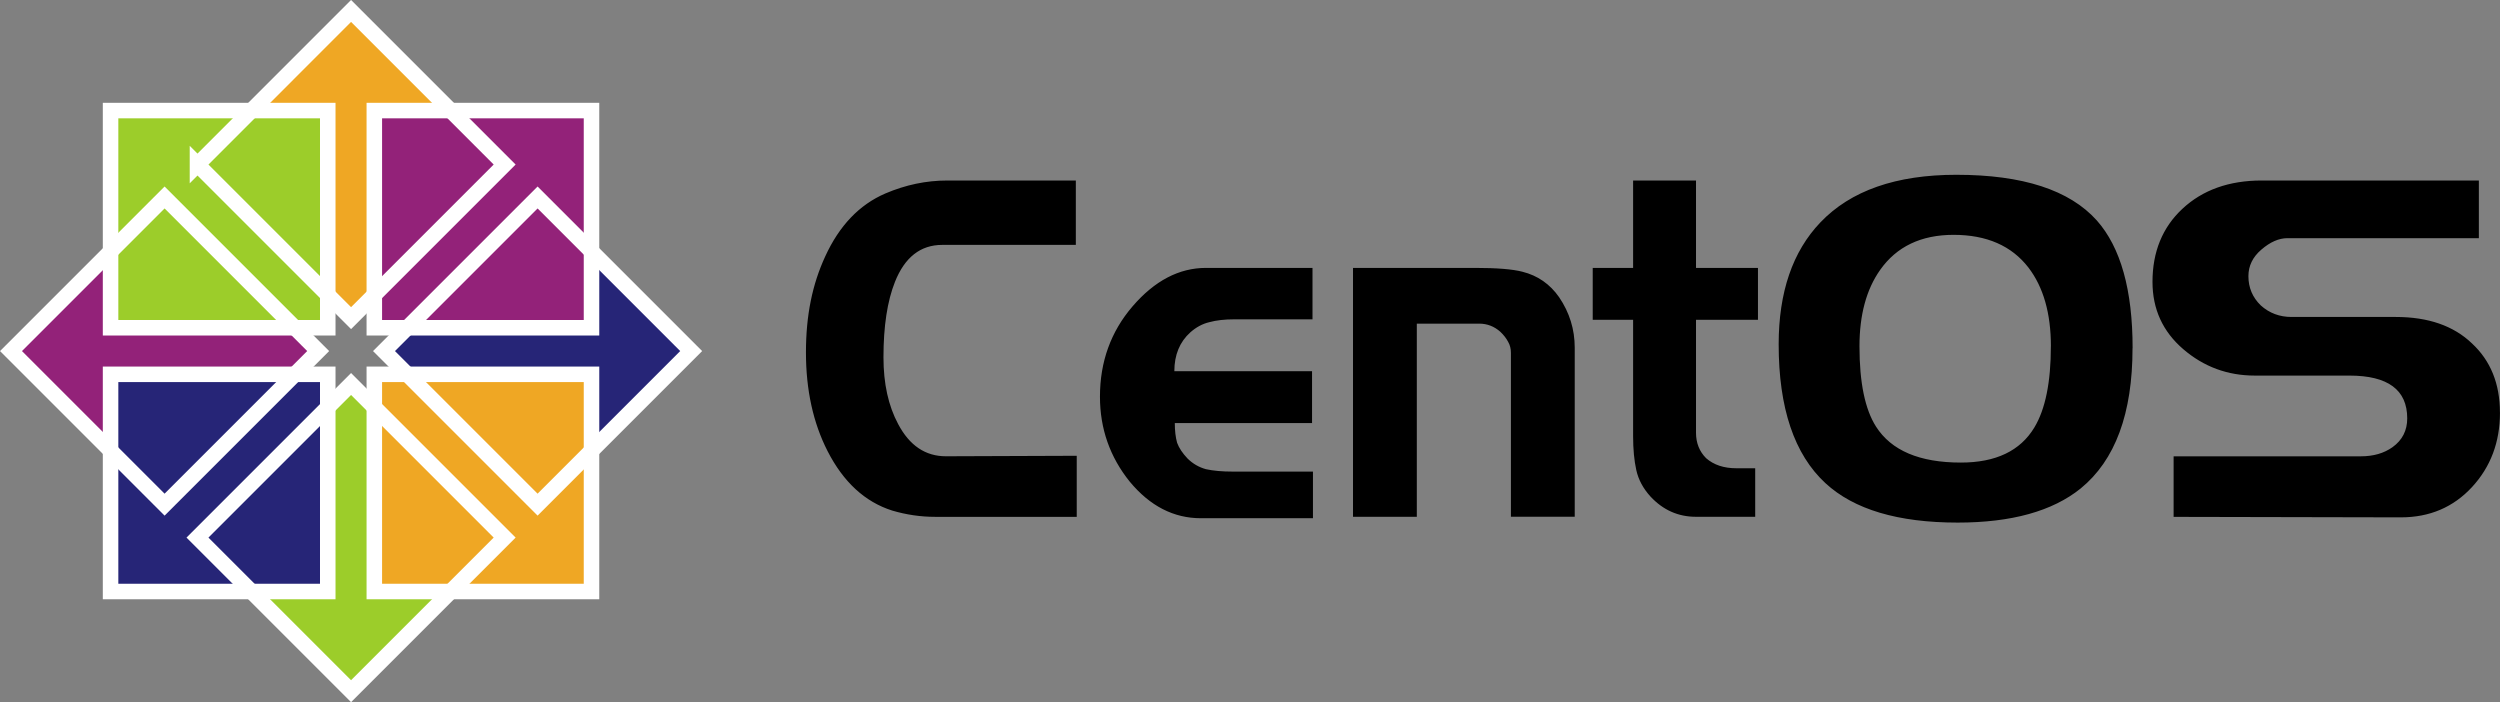 <?xml version="1.0" encoding="UTF-8"?>
<svg id="uuid-27684b9f-965e-4130-afbb-1691bf9fd59b" data-name="svg4300" xmlns="http://www.w3.org/2000/svg" width="607.3" height="170.56" viewBox="0 0 607.3 170.56">
  <rect x="0" y="0" width="607.3" height="170.56" fill="#808080" stroke="none"/>
  <path id="uuid-9d0d9a28-186b-41b4-a39a-0d5bd71868fb" data-name="text5083-9" d="m261.57,125.55h-34.46c-3.49,0-6.95-.51-10.37-1.52-6.62-2.1-11.86-6.92-15.72-14.47-3.49-6.85-5.24-14.82-5.24-23.93s1.56-16.57,4.68-23.34c3.42-7.47,8.29-12.57,14.61-15.29,4.91-2.1,9.92-3.15,15.05-3.15h31.22v15.64h-32.45c-5.28,0-9.11,3-11.49,8.99-1.86,4.67-2.79,10.78-2.79,18.32,0,6.38,1.19,11.79,3.57,16.22,2.75,5.21,6.62,7.82,11.6,7.82l31.78-.12v14.82m57.38.35h-27.21c-6.62,0-12.38-2.96-17.28-8.87-4.83-5.99-7.25-12.88-7.25-20.66,0-8.48,2.64-15.8,7.92-21.94,5.35-6.22,11.3-9.34,17.84-9.34h25.87v12.49h-18.96c-2.38,0-4.42.23-6.13.7-1.64.39-3.16,1.21-4.57,2.45-2.6,2.33-3.9,5.49-3.9,9.45h33.45v12.6h-33.34c0,1.87.19,3.46.56,4.79.45,1.24,1.3,2.53,2.56,3.85,1.26,1.24,2.75,2.1,4.46,2.57,1.78.39,3.94.58,6.47.58h19.51v11.32m63.59-.35h-15.5v-39.8c0-1.01-.22-1.91-.67-2.68-.45-.86-1.08-1.67-1.9-2.45-1.49-1.32-3.2-1.98-5.13-1.98h-15.16v46.92h-15.5v-60.46h29.66c5.28,0,9.11.31,11.49.93,3.72.93,6.69,3,8.92,6.19,2.53,3.73,3.79,7.82,3.79,12.25v41.08m44.51-47.85h-15.05v27.43c0,2.49.82,4.55,2.45,6.19,1.86,1.63,4.31,2.45,7.36,2.45h4.57v11.79h-14.38c-4.31,0-7.99-1.63-11.04-4.9-1.78-1.95-2.94-4.09-3.46-6.42-.52-2.33-.78-5.1-.78-8.29v-28.24h-9.81v-12.6h9.81v-21.24h15.28v21.24h15.05v12.6m90.99,6.89c0,15.87-4.2,27.23-12.6,34.08-6.84,5.52-16.8,8.29-29.88,8.29-14.5,0-25.2-3.19-32.11-9.57-7.58-7-11.37-18.25-11.37-33.73,0-12.68,3.38-22.56,10.15-29.64,7.36-7.7,18.36-11.55,33.01-11.55,16.13,0,27.5,3.7,34.12,11.09,5.8,6.54,8.7,16.88,8.7,31.05m-19.85-.47c0-8.01-1.82-14.39-5.46-19.14-4.09-5.29-10.15-7.94-18.18-7.94-7.88,0-13.83,2.84-17.84,8.52-3.35,4.75-5.02,10.93-5.02,18.56,0,8.79,1.34,15.29,4.01,19.49,3.72,5.84,10.59,8.75,20.63,8.75,8.47,0,14.42-2.84,17.84-8.52,2.68-4.44,4.01-11.01,4.01-19.72m109.1,16.11c0,7.16-2.27,13.19-6.8,18.09-4.53,4.9-10.3,7.35-17.28,7.35l-55.2-.12v-14.71h45.49c3.05,0,5.61-.74,7.69-2.22,2.38-1.71,3.57-4.05,3.57-7,0-6.92-4.68-10.39-14.05-10.39h-22.97c-6.62,0-12.41-2.14-17.39-6.42-4.98-4.28-7.47-9.73-7.47-16.34,0-7.31,2.42-13.23,7.25-17.74,4.91-4.59,11.34-6.89,19.29-6.89h52.74v14.01h-46.5c-2.08,0-4.2.93-6.36,2.8-2.08,1.79-3.12,3.93-3.12,6.42,0,2.8,1,5.17,3.01,7.12,2.08,1.87,4.57,2.8,7.47,2.8h25.31c7.88,0,14.05,2.14,18.51,6.42,4.53,4.2,6.8,9.8,6.8,16.81"/>
  <g id="uuid-0dae6552-3422-4d6b-b9c0-f7ec7ca0e86f" data-name="g3664">
    <g id="uuid-696e11f2-304c-4a4b-ace1-ea02755d4475" data-name="g12802">
      <g id="uuid-1bfdf86d-251f-4997-9e58-055ab6c1d496" data-name="g12804">
        <g id="uuid-c53246cc-b942-4aa8-b699-92dfd1b7f0d3" data-name="g12806">
          <path id="uuid-48568774-1ae8-4a02-9d10-4d84fb154026" data-name="path12808" d="m71.84,79.05l6.17,6.13-6.17,6.13H28.42v20.44L1.94,85.19l26.48-26.12v19.99h43.43Z" style="fill: #932279; fill-rule: evenodd;"/>
        </g>
      </g>
    </g>
    <g id="uuid-9af6c068-9f8a-4bc8-9795-d6102ba31fdf" data-name="g12768">
      <g id="uuid-7e81dddc-8f37-4879-8f78-dc0c233081a6" data-name="g12770">
        <g id="uuid-b530beef-4fe5-41dc-97d5-8ec3b49d5fb9" data-name="g12772">
          <path id="uuid-0888b229-1314-4de9-a24a-85357eb5465d" data-name="path12774" d="m91.51,71.84l-6.13,6.17-6.13-6.17V28.42h-20.44L85.37,1.94l26.12,26.48h-19.99v43.43Z" style="fill: #efa724; fill-rule: evenodd;"/>
        </g>
      </g>
    </g>
    <g id="uuid-3881d795-2240-402e-9682-677aaee42aca" data-name="g12780">
      <g id="uuid-5471e65a-ebfb-42c8-815b-538d6fca71f7" data-name="g12782">
        <path id="uuid-529131d3-4380-45da-8d3e-0bee15a74542" data-name="path12784" d="m98.72,91.51l-6.17-6.13,6.17-6.13h43.43v-20.44l26.48,26.57-26.48,26.12v-19.99h-43.43Z" style="fill: #262577; fill-rule: evenodd;"/>
      </g>
    </g>
    <g id="uuid-25971162-8125-42a9-9a22-7ee4ac8c73f6" data-name="g12790">
      <g id="uuid-76628ff3-da87-4521-82a0-dcfec2d4fccf" data-name="g12792">
        <g id="uuid-25cfad37-d2dc-48d9-8f4c-6fab2a666f23" data-name="g12794">
          <path id="uuid-ceea4231-958e-430d-8271-b0bc9752463b" data-name="path12796" d="m79.05,98.72l6.13-6.17,6.13,6.17v43.43h20.44l-26.57,26.48-26.12-26.48h19.99v-43.43Z" style="fill: #9ccd2a; fill-rule: evenodd;"/>
        </g>
      </g>
    </g>
    <g id="uuid-3221f42a-8008-45a3-a00b-4e982e99be88" data-name="g12742">
      <path id="uuid-6d4d753b-b4f8-4da5-8637-2e1b484b2ad3" data-name="rect12744" d="m26.86,26.86h52.76v52.76H26.86V26.86Z" style="fill: #9ccd2a; stroke: #fff; stroke-miterlimit: 4.25; stroke-width: 3.77px;"/>
      <path id="uuid-ef597a2d-c4f3-4897-9cda-a0794ef51908" data-name="rect12746" d="m90.93,26.86h52.76v52.76h-52.76V26.86Z" style="fill: #932279; stroke: #fff; stroke-miterlimit: 4.25; stroke-width: 3.77px;"/>
      <path id="uuid-f6af1f65-ea15-49cb-81b9-f14fc3858453" data-name="rect12748" d="m90.93,90.93h52.76v52.76h-52.76v-52.76Z" style="fill: #efa724; stroke: #fff; stroke-miterlimit: 4.25; stroke-width: 3.77px;"/>
      <path id="uuid-273f7b1b-c9b2-47ba-b764-58f74d960526" data-name="rect12750" d="m26.86,90.93h52.76v52.76H26.86v-52.76Z" style="fill: #262577; stroke: #fff; stroke-miterlimit: 4.25; stroke-width: 3.77px;"/>
    </g>
    <path id="uuid-b15da363-e9d1-4c22-9c6b-4d1494e57431" data-name="rect12760" d="m2.67,85.28l37.31-37.31,37.31,37.31-37.31,37.31L2.67,85.28Z" style="fill: none; stroke: #fff; stroke-miterlimit: 4.25; stroke-width: 3.77px;"/>
    <path id="uuid-2ca32352-5958-4ba9-ba33-e600bb387773" data-name="rect12762" d="m47.97,39.98L85.28,2.66l37.31,37.31-37.31,37.31-37.31-37.31Z" style="fill: none; stroke: #fff; stroke-miterlimit: 4.25; stroke-width: 3.77px;"/>
    <path id="uuid-9755ee65-0588-46e0-8ce7-521378cf7914" data-name="rect12764" d="m93.28,85.28l37.31-37.31,37.31,37.31-37.31,37.31s-37.31-37.31-37.31-37.31Z" style="fill: none; stroke: #fff; stroke-miterlimit: 4.25; stroke-width: 3.77px;"/>
    <path id="uuid-597293ae-d198-4077-9643-695654e6aa6a" data-name="rect12766" d="m47.97,130.59l37.31-37.31,37.31,37.31-37.31,37.31-37.31-37.31Z" style="fill: none; stroke: #fff; stroke-miterlimit: 4.25; stroke-width: 3.77px;"/>
  </g>
</svg>